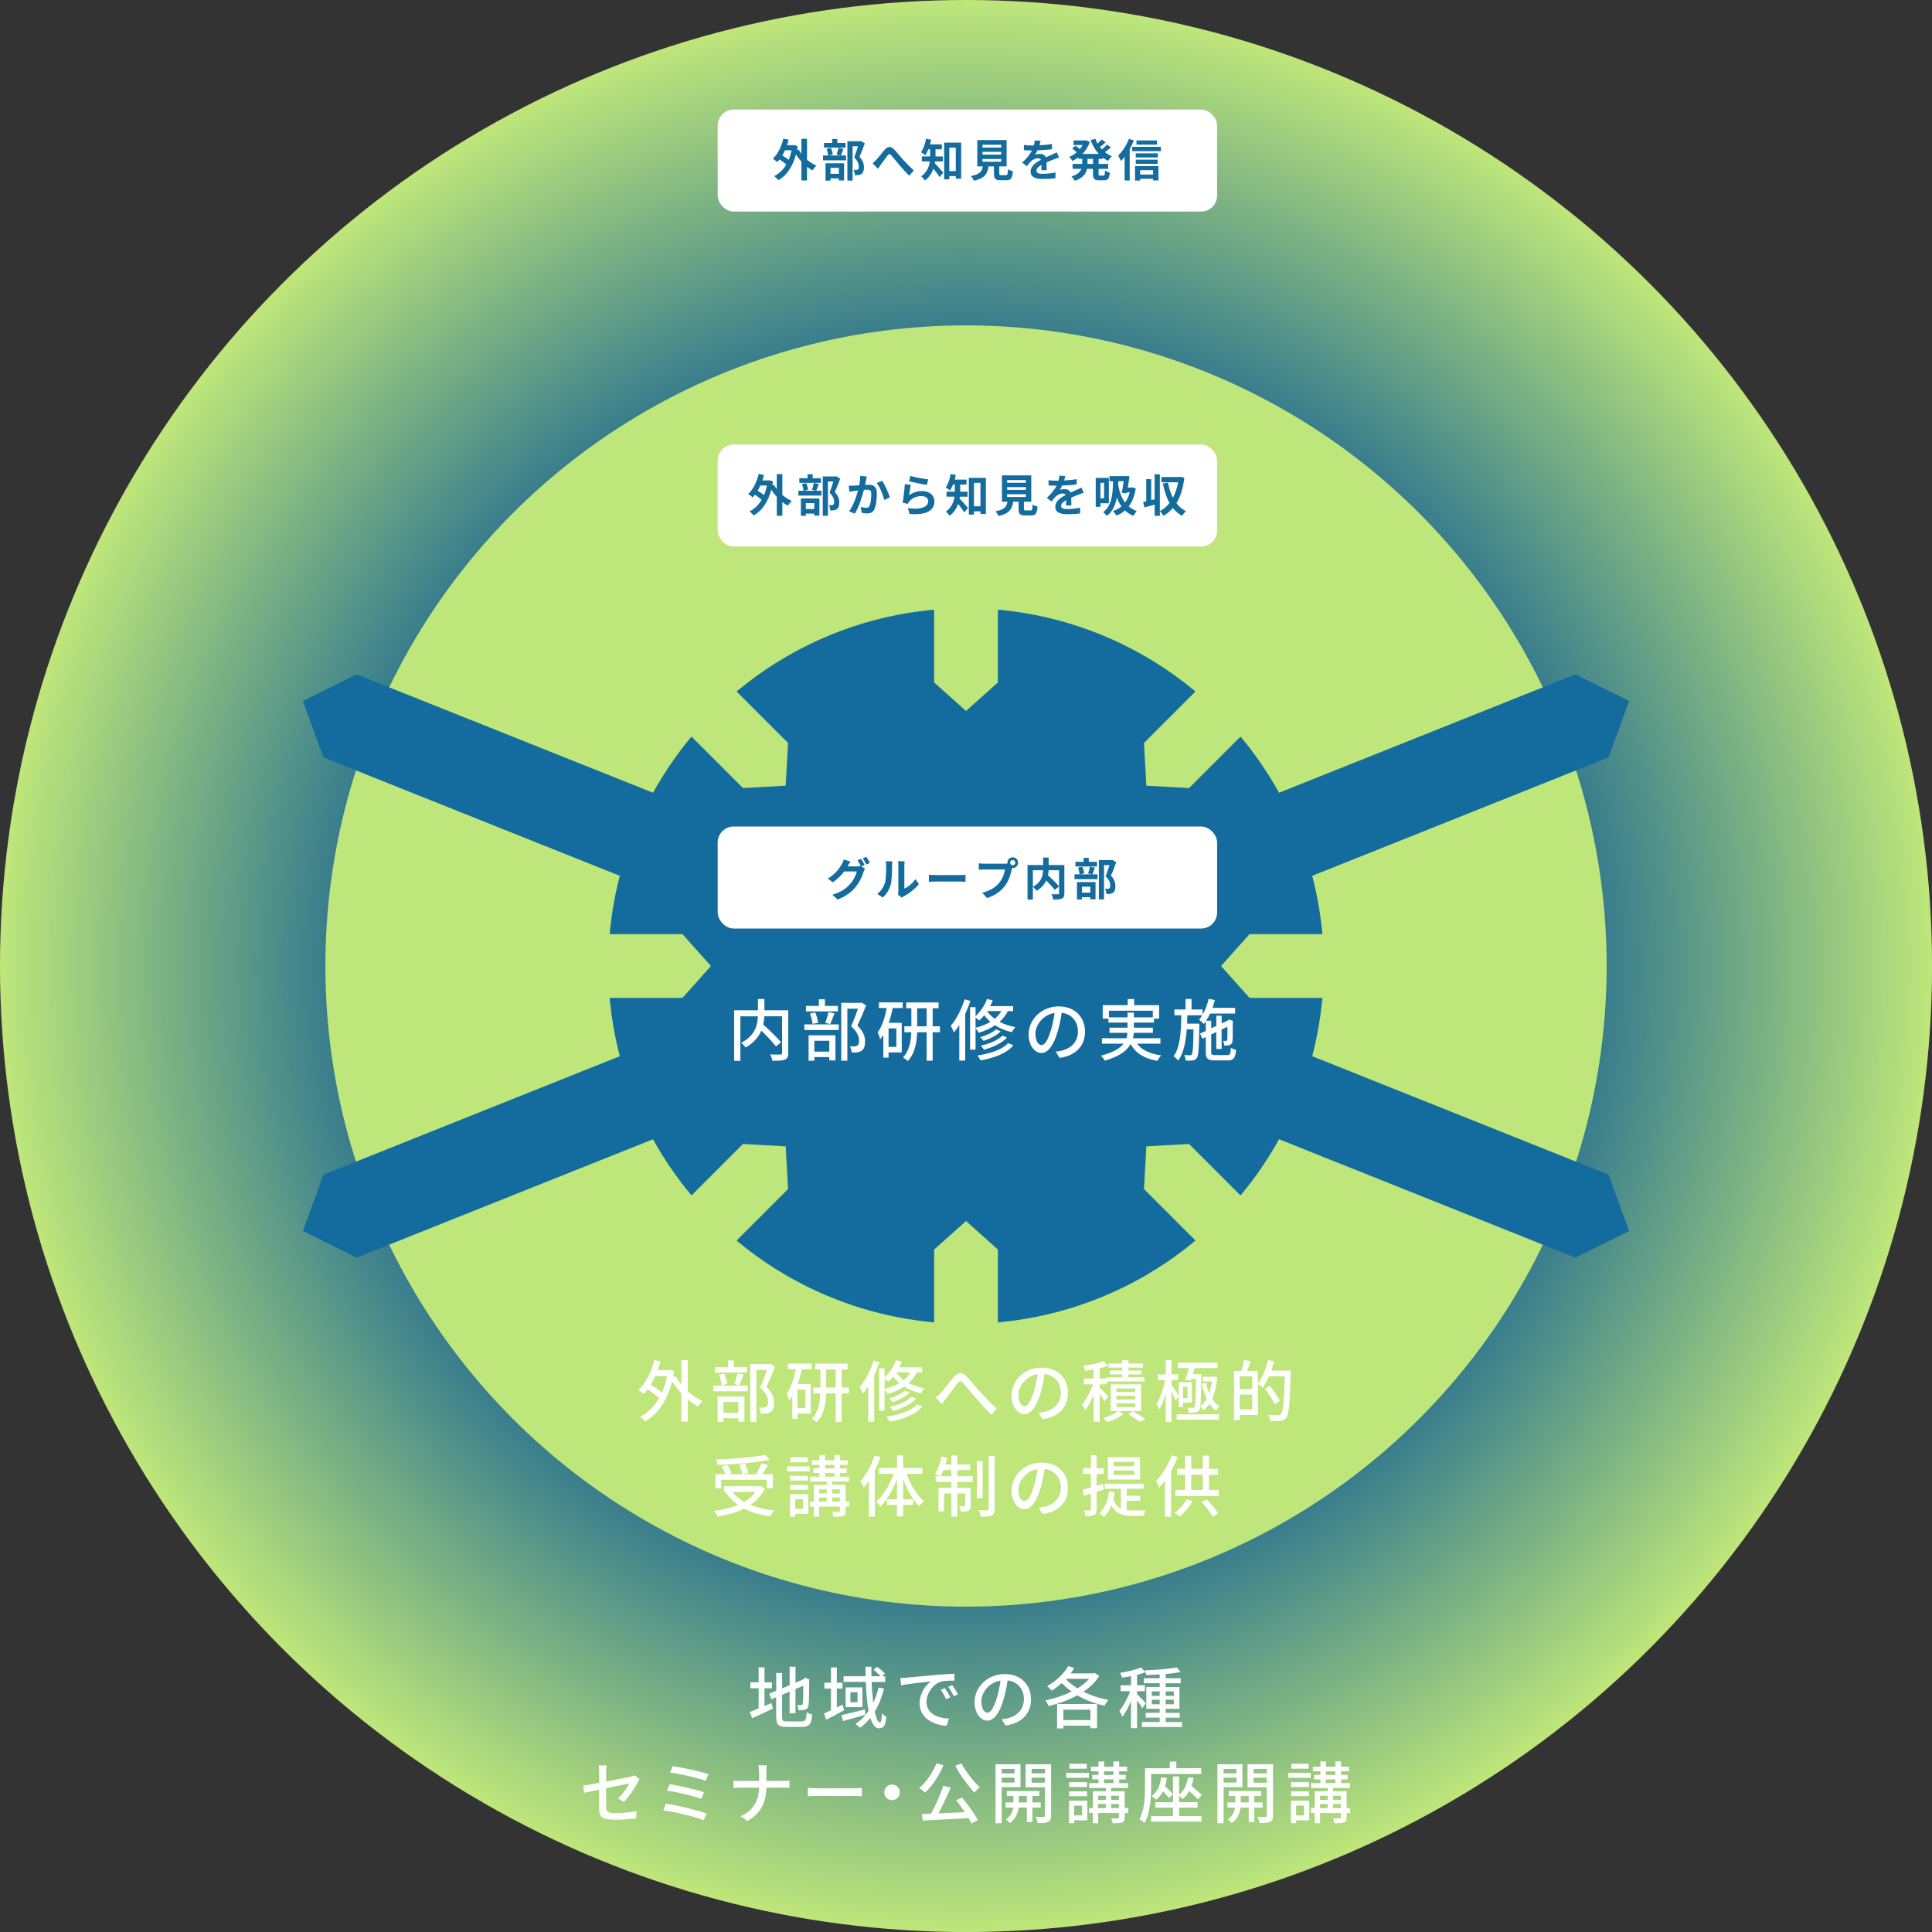 <?xml version="1.0" encoding="UTF-8"?><svg xmlns="http://www.w3.org/2000/svg" xmlns:xlink="http://www.w3.org/1999/xlink" viewBox="0 0 488.43 488.43"><rect x="0" y="0" width="488.43" height="488.43" fill="#333333" stroke="none"/><defs><style>.e{fill:url(#d);}.f{fill:#fff;}.g{fill:#bee67a;}.h{fill:#136c9d;}</style><radialGradient id="d" cx="244.22" cy="244.22" fx="244.22" fy="244.22" r="244.22" gradientTransform="matrix(1, 0, 0, 1, 0, 0)" gradientUnits="userSpaceOnUse"><stop offset=".57" stop-color="#156192"/><stop offset="1" stop-color="#bee67a"/></radialGradient></defs><g id="a"/><g id="b"><g id="c"><circle class="e" cx="244.22" cy="244.22" r="244.22"/><circle class="g" cx="244.22" cy="244.22" r="161.96"/><circle class="h" cx="244.22" cy="244.22" r="90.45"/><polygon class="h" points="181.44 281.48 90.16 317.95 76.58 311.21 81.77 296.96 173.05 260.48 181.44 281.48"/><polygon class="h" points="306.99 206.95 398.27 170.48 411.86 177.23 406.66 191.48 315.38 227.95 306.99 206.95"/><polygon class="h" points="306.99 281.48 398.27 317.95 411.86 311.21 406.66 296.96 315.38 260.48 306.99 281.48"/><polygon class="h" points="181.44 206.95 90.16 170.48 76.58 177.23 81.77 191.48 173.05 227.95 181.44 206.95"/><polygon class="g" points="138.29 338.75 187.83 289.21 198.63 289.81 199.23 300.6 149.68 350.15 138.29 338.75"/><polygon class="g" points="350.15 149.68 300.6 199.23 289.81 198.63 289.21 187.83 338.75 138.29 350.15 149.68"/><polygon class="g" points="149.68 138.29 199.23 187.83 198.63 198.63 187.83 199.23 138.29 149.68 149.68 138.29"/><polygon class="g" points="338.75 350.15 289.21 300.6 289.81 289.81 300.6 289.21 350.15 338.75 338.75 350.15"/><polygon class="g" points="102.47 236.16 172.53 236.16 179.74 244.22 172.53 252.28 102.47 252.28 102.47 236.16"/><polygon class="g" points="385.97 252.28 315.9 252.28 308.69 244.22 315.9 236.16 385.97 236.16 385.97 252.28"/><polygon class="g" points="252.28 102.47 252.28 172.53 244.22 179.74 236.16 172.53 236.16 102.47 252.28 102.47"/><polygon class="g" points="236.16 385.97 236.16 315.9 244.22 308.69 252.28 315.9 252.28 385.97 236.16 385.97"/><g><path class="f" d="M199.29,266.21c0,.93-.22,1.41-.85,1.67-.63,.27-1.68,.29-3.18,.29-.07-.44-.32-1.17-.54-1.6,1.1,.05,2.26,.05,2.58,.03,.32-.02,.42-.1,.42-.41v-9.26h-4.49c-.03,.66-.12,1.36-.27,2.09,1.56,1.41,3.52,3.28,4.5,4.49l-1.29,1.04c-.78-1.04-2.29-2.63-3.71-3.99-.66,1.55-1.85,3.04-3.94,4.27-.2-.34-.75-.9-1.12-1.19,3.54-1.87,4.11-4.52,4.2-6.7h-4.42v11.25h-1.58v-12.78h6.02v-2.86h1.63v2.86h6.03v10.81Z"/><path class="f" d="M203.35,258.97h8.7v1.44h-8.7v-1.44Zm8.48-3.28h-8.07v-1.38h3.26v-1.68h1.53v1.68h3.28v1.38Zm-7.41,6.04h6.78v6.36h-1.55v-.85h-3.77v.92h-1.46v-6.42Zm1.02-2.86c-.07-.71-.34-1.82-.66-2.63l1.31-.29c.37,.8,.65,1.9,.75,2.6l-1.39,.32Zm.44,4.25v2.74h3.77v-2.74h-3.77Zm2.74-4.54c.31-.73,.66-1.92,.85-2.72l1.5,.34c-.37,.95-.75,2-1.09,2.7l-1.26-.32Zm10.35-4.38c-.66,1.61-1.48,3.57-2.21,5.05,1.56,1.55,1.94,2.87,1.94,4.03s-.25,1.94-.87,2.35c-.32,.22-.7,.34-1.14,.41-.39,.05-.92,.03-1.39,.03-.02-.46-.17-1.12-.42-1.56,.44,.03,.85,.05,1.16,.03,.27-.02,.49-.07,.68-.19,.34-.2,.46-.65,.46-1.26,0-.99-.44-2.23-2.01-3.64,.61-1.33,1.27-3.11,1.75-4.44h-2.7v13.14h-1.55v-14.62h4.88l.25-.07,1.17,.73Z"/><path class="f" d="M222.21,253.41h6.02v1.43h-2.55c-.25,1.29-.58,2.55-.99,3.74h3.28v7.48h-3.33v1.31h-1.33v-5.75c-.25,.42-.51,.82-.8,1.17-.07-.41-.39-1.36-.63-1.79,1.12-1.51,1.85-3.76,2.29-6.17h-1.97v-1.43Zm4.4,6.58h-1.97v4.67h1.97v-4.67Zm11.01,.97h-1.84v7.19h-1.51v-7.19h-2.41c-.08,2.55-.53,5.37-2.36,7.28-.27-.25-.85-.71-1.21-.92,1.62-1.68,2.01-4.18,2.09-6.36h-1.75v-1.5h1.77v-4.56h-1.31v-1.48h8.19v1.48h-1.5v4.56h1.84v1.5Zm-3.35-1.5v-4.56h-2.4v4.56h2.4Z"/><path class="f" d="M245.33,253.04c-.37,1.1-.82,2.23-1.31,3.31v11.78h-1.5v-9.01c-.44,.7-.88,1.33-1.36,1.89-.14-.39-.56-1.27-.8-1.67,1.41-1.65,2.72-4.17,3.5-6.71l1.46,.41Zm9.48,2.57c-.54,1.05-1.26,1.96-2.11,2.72,1.1,.59,2.43,1.05,3.98,1.33-.27,.32-.68,.9-.87,1.29-1.67-.37-3.08-1-4.25-1.75-1.19,.82-2.58,1.43-4.1,1.89-.15-.29-.54-.8-.83-1.12v5.39h-1.38v-10.74h1.38v2.26c1.22-1.09,2.29-2.67,2.91-4.33l1.44,.36c-.19,.49-.41,.97-.66,1.45h5.81v1.27h-1.33Zm-8.18,4.22c1.39-.34,2.67-.83,3.76-1.5-.63-.53-1.14-1.09-1.56-1.67-.41,.51-.83,.95-1.26,1.34-.2-.19-.61-.51-.94-.75v2.57Zm9.57,4.44c-1.7,2.01-4.79,3.18-8.31,3.81-.17-.37-.51-.92-.82-1.24,3.28-.48,6.29-1.46,7.77-3.13l1.36,.56Zm-3.21-3.54c-1.05,1.05-2.75,1.9-4.33,2.41-.2-.27-.56-.68-.87-.92,1.46-.41,3.13-1.14,4.01-1.99l1.19,.49Zm1.6,1.56c-1.31,1.44-3.55,2.46-5.83,3.08-.19-.31-.51-.75-.78-1.02,2.11-.48,4.32-1.36,5.44-2.53l1.17,.48Zm-5-6.68l-.02,.02c.46,.68,1.09,1.34,1.9,1.94,.68-.56,1.24-1.21,1.68-1.96h-3.57Z"/><path class="f" d="M267.89,267.45l-1-1.6c.58-.05,1.09-.14,1.51-.24,2.18-.49,4.11-2.09,4.11-4.83,0-2.46-1.5-4.42-4.11-4.74-.24,1.53-.53,3.18-1.02,4.78-1.02,3.47-2.43,5.39-4.11,5.39s-3.23-1.87-3.23-4.71c0-3.81,3.33-7.07,7.6-7.07s6.66,2.86,6.66,6.41-2.28,6.02-6.41,6.61Zm-4.57-3.26c.77,0,1.56-1.1,2.35-3.72,.43-1.34,.73-2.89,.94-4.38-3.06,.49-4.84,3.14-4.84,5.25,0,1.96,.83,2.86,1.56,2.86Z"/><path class="f" d="M287.47,263.85c1.19,1.62,3.25,2.58,6.1,2.96-.34,.31-.73,.95-.95,1.38-3.31-.56-5.47-1.89-6.78-4.23-.92,1.63-2.79,3.11-6.53,4.18-.17-.32-.63-.94-.97-1.26,3.13-.8,4.81-1.87,5.71-3.03h-5.47v-1.38h6.2c.14-.46,.22-.9,.25-1.36h-4.54v-1.31h4.56v-1.29h-4.83v-.99h-1.44v-3.4h6.31v-1.56h1.63v1.56h6.32v3.4h-1.31v.99h-5.08v1.29h4.81v1.31h-4.83c-.03,.46-.1,.92-.2,1.36h6.94v1.38h-5.9Zm-2.41-6.65v-1.21h1.6v1.21h4.78v-1.68h-11.1v1.68h4.73Z"/><path class="f" d="M310.25,266.74c.71,0,.85-.31,.94-1.87,.34,.24,.9,.48,1.31,.56-.19,2.06-.63,2.65-2.14,2.65h-3.21c-1.84,0-2.31-.44-2.31-2.14v-3.76l-.88,.43-.58-1.31,1.46-.68v-2.41c-.17,.24-.34,.46-.53,.66-.24-.27-.85-.85-1.19-1.1,.31-.32,.58-.68,.83-1.09h-3.79c-.02,.71-.03,1.41-.05,2.11h3.11s0,.46-.02,.66c-.1,5.51-.19,7.45-.63,8.02-.27,.42-.58,.56-1.02,.61-.42,.07-1.09,.07-1.77,.05-.03-.42-.19-1.04-.41-1.41,.63,.05,1.17,.05,1.43,.05,.22,.02,.37-.03,.51-.24,.25-.34,.36-1.92,.42-6.31h-1.72c-.22,3.14-.75,5.98-2.16,7.9-.26-.36-.75-.83-1.16-1.07,1.7-2.33,1.89-6.32,1.96-10.39h-1.75v-1.46h2.82v-2.65h1.51v2.65h2.8v1.29c.68-1.12,1.21-2.52,1.53-3.98l1.56,.32c-.17,.66-.36,1.33-.58,1.96h5.71v1.45h-6.31c-.31,.66-.66,1.26-1.04,1.8h1.31v1.9l1.29-.59v-2.57h1.34v1.94l1.51-.7,.14-.1,.27-.19,.97,.36-.07,.22c0,2.41,0,4.37-.07,4.84-.03,.59-.31,.88-.75,1.04-.37,.14-.92,.15-1.33,.14-.03-.37-.15-.88-.31-1.19,.27,.02,.61,.02,.75,.02,.17,0,.25-.05,.31-.29,.03-.2,.05-1.44,.05-3.3l-1.48,.7v4.91h-1.34v-4.28l-1.29,.61v4.44c0,.66,.14,.78,1.04,.78h2.97Z"/></g><g><path class="f" d="M173.87,351.72c1.16,1.04,2.45,1.92,3.74,2.5-.36,.31-.88,.92-1.12,1.36-.9-.46-1.78-1.07-2.62-1.77v5.61h-1.63v-7.16c-.88-.94-1.67-1.99-2.33-3.06-1.26,5.08-3.72,8.38-6.83,10.15-.27-.36-.88-.95-1.27-1.17,1.95-1.02,3.59-2.57,4.83-4.71-.73-.7-1.87-1.53-2.92-2.21-.32,.42-.66,.82-1,1.17-.29-.27-.95-.8-1.33-1.04,1.87-1.7,3.26-4.5,4.03-7.55l1.56,.32c-.2,.77-.42,1.5-.7,2.21h2.8l.29-.05,1.05,.36c-.08,.49-.17,.99-.25,1.44l.61-.24c.39,.71,.88,1.43,1.46,2.12v-6.14h1.63v7.84Zm-8.21-3.84c-.34,.78-.73,1.51-1.14,2.18,.99,.59,2.07,1.34,2.84,1.99,.54-1.22,.97-2.62,1.26-4.17h-2.96Z"/><path class="f" d="M180.35,350.29h8.7v1.44h-8.7v-1.44Zm8.48-3.28h-8.07v-1.38h3.26v-1.68h1.53v1.68h3.28v1.38Zm-7.41,6.04h6.78v6.36h-1.55v-.85h-3.77v.92h-1.46v-6.42Zm1.02-2.86c-.07-.71-.34-1.82-.66-2.63l1.31-.29c.37,.8,.65,1.9,.75,2.6l-1.39,.32Zm.44,4.25v2.74h3.77v-2.74h-3.77Zm2.74-4.54c.31-.73,.66-1.92,.85-2.72l1.5,.34c-.37,.95-.75,2-1.09,2.7l-1.26-.32Zm10.35-4.38c-.66,1.61-1.48,3.57-2.21,5.05,1.56,1.55,1.94,2.87,1.94,4.03s-.25,1.94-.87,2.35c-.32,.22-.7,.34-1.14,.41-.39,.05-.92,.03-1.39,.03-.02-.46-.17-1.12-.42-1.56,.44,.03,.85,.05,1.16,.03,.27-.02,.49-.07,.68-.19,.34-.2,.46-.65,.46-1.26,0-.99-.44-2.23-2.01-3.64,.61-1.33,1.27-3.11,1.75-4.44h-2.7v13.14h-1.55v-14.62h4.88l.25-.07,1.17,.73Z"/><path class="f" d="M199.2,344.73h6.02v1.43h-2.55c-.25,1.29-.58,2.55-.99,3.74h3.28v7.48h-3.33v1.31h-1.33v-5.75c-.25,.42-.51,.82-.8,1.17-.07-.41-.39-1.36-.63-1.79,1.12-1.51,1.85-3.76,2.29-6.17h-1.97v-1.43Zm4.4,6.58h-1.97v4.67h1.97v-4.67Zm11.02,.97h-1.84v7.19h-1.51v-7.19h-2.41c-.08,2.55-.53,5.37-2.36,7.28-.27-.25-.85-.71-1.21-.92,1.61-1.68,2.01-4.18,2.09-6.36h-1.75v-1.5h1.77v-4.56h-1.31v-1.48h8.19v1.48h-1.5v4.56h1.84v1.5Zm-3.35-1.5v-4.56h-2.4v4.56h2.4Z"/><path class="f" d="M222.32,344.36c-.37,1.1-.82,2.23-1.31,3.31v11.78h-1.5v-9.01c-.44,.7-.88,1.33-1.36,1.89-.14-.39-.56-1.27-.8-1.67,1.41-1.65,2.72-4.17,3.5-6.71l1.46,.41Zm9.49,2.57c-.54,1.05-1.26,1.96-2.11,2.72,1.1,.59,2.43,1.05,3.98,1.33-.27,.32-.68,.9-.87,1.29-1.67-.37-3.08-1-4.25-1.75-1.19,.82-2.58,1.43-4.1,1.89-.15-.29-.54-.8-.83-1.12v5.39h-1.38v-10.74h1.38v2.26c1.22-1.09,2.29-2.67,2.91-4.33l1.44,.36c-.19,.49-.41,.97-.66,1.45h5.81v1.27h-1.33Zm-8.18,4.22c1.39-.34,2.67-.83,3.76-1.5-.63-.53-1.14-1.09-1.56-1.67-.41,.51-.83,.95-1.26,1.34-.2-.19-.61-.51-.93-.75v2.57Zm9.57,4.44c-1.7,2.01-4.79,3.18-8.31,3.81-.17-.37-.51-.92-.82-1.24,3.28-.48,6.29-1.46,7.77-3.13l1.36,.56Zm-3.21-3.54c-1.05,1.05-2.75,1.9-4.33,2.41-.2-.27-.56-.68-.87-.92,1.46-.41,3.13-1.14,4.01-1.99l1.19,.49Zm1.6,1.56c-1.31,1.44-3.55,2.46-5.83,3.08-.19-.31-.51-.75-.78-1.02,2.11-.48,4.32-1.36,5.44-2.53l1.17,.48Zm-5-6.68l-.02,.02c.46,.68,1.09,1.34,1.9,1.94,.68-.56,1.24-1.21,1.68-1.96h-3.57Z"/><path class="f" d="M237.84,352.08c.87-.87,2.23-2.72,3.26-3.94,1.07-1.24,2.06-1.38,3.23-.2,1.07,1.07,2.4,2.79,3.45,3.91,1.05,1.16,2.65,2.84,4.22,4.23l-1.38,1.58c-1.26-1.19-2.77-2.87-3.89-4.18-1.09-1.24-2.36-2.87-3.16-3.77-.66-.73-.99-.61-1.53,.05-.75,.93-2.06,2.74-2.87,3.74-.36,.51-.75,1.05-1.04,1.45l-1.6-1.65c.46-.34,.83-.71,1.31-1.21Z"/><path class="f" d="M263.58,358.77l-1-1.6c.58-.05,1.09-.14,1.51-.24,2.18-.49,4.11-2.09,4.11-4.83,0-2.46-1.5-4.42-4.11-4.74-.24,1.53-.53,3.18-1.02,4.78-1.02,3.47-2.43,5.39-4.11,5.39s-3.23-1.87-3.23-4.71c0-3.81,3.33-7.07,7.6-7.07s6.66,2.86,6.66,6.41-2.28,6.02-6.41,6.61Zm-4.57-3.26c.77,0,1.56-1.1,2.35-3.72,.43-1.34,.73-2.89,.94-4.38-3.06,.49-4.84,3.14-4.84,5.25,0,1.96,.83,2.86,1.56,2.86Z"/><path class="f" d="M279.24,354.27c-.24-.44-.75-1.17-1.24-1.84v7h-1.53v-6.75c-.63,1.5-1.38,2.91-2.11,3.84-.17-.44-.53-1.09-.78-1.46,1.04-1.19,2.12-3.26,2.77-5.08h-2.33v-1.48h2.45v-2.28c-.73,.14-1.46,.24-2.14,.32-.07-.36-.27-.88-.46-1.22,1.82-.25,3.93-.73,5.13-1.24l1.09,1.21c-.61,.24-1.33,.44-2.09,.63v2.58h1.72v-.29h3.99v-.75h-3.13v-.99h3.13v-.73h-3.47v-1.02h3.47v-.87h1.58v.87h3.69v1.02h-3.69v.73h3.28v.99h-3.28v.75h4.08v1.04h-9.55v.73h-1.82v.83c.56,.49,1.85,1.84,2.16,2.21l-.92,1.24Zm9.23,2.48h-5.66l1.17,.75c-1.02,.8-2.69,1.62-4.05,2.04-.24-.31-.68-.75-1-1.02,1.33-.37,2.87-1.1,3.69-1.77h-1.8v-6.77h7.65v6.77Zm-1.48-5.75h-4.74v.92h4.74v-.92Zm0,1.89h-4.74v.93h4.74v-.93Zm0,1.9h-4.74v.94h4.74v-.94Zm-.65,1.96c1.12,.65,2.43,1.45,3.21,1.97l-1.38,.77c-.66-.51-1.85-1.33-2.89-1.97l1.05-.76Z"/><path class="f" d="M297.24,354.1c-.22-.54-.66-1.48-1.09-2.29v7.65h-1.43v-7.16c-.46,1.56-1.02,3.04-1.63,4.01-.17-.41-.51-1-.73-1.33,.92-1.41,1.78-3.93,2.23-6.09h-1.87v-1.44h2.01v-3.59h1.43v3.59h1.68v1.44h-1.68v1.12c.46,.65,1.6,2.5,1.85,2.96l-.76,1.12Zm.24,3.47h10.68v1.33h-10.68v-1.33Zm2.19-8.77c.27-.8,.6-1.92,.87-2.94h-2.77v-1.36h10.05v1.36h-5.81c-.14,.51-.29,1.04-.42,1.55h2.12v.63c-.08,5.93-.15,7.85-.53,8.45-.29,.39-.59,.53-1.02,.58-.39,.07-1,.07-1.63,.03-.02-.34-.15-.88-.34-1.21,.56,.03,1.09,.03,1.34,.03,.19,.02,.32-.02,.44-.22,.25-.39,.34-2.12,.39-7.11h-1.14l-.14,.41-1.41-.2Zm-1.67,6.9v-6.24h3.33v5.12h-2.26v1.12h-1.07Zm1.07-5.12v2.89h1.16v-2.89h-1.16Zm8.69-2.4c-.2,2.21-.65,4.03-1.31,5.47,.51,.8,1.14,1.45,1.87,1.89-.29,.25-.71,.73-.92,1.09-.63-.44-1.17-1.04-1.63-1.73-.44,.66-.95,1.22-1.53,1.67-.19-.31-.53-.73-.82-.97,.61-.46,1.17-1.12,1.63-1.97-.54-1.12-.94-2.41-1.21-3.79l1.04-.24c.19,.92,.46,1.8,.8,2.6,.32-.87,.56-1.87,.71-2.94h-2.29v-1.21h2.63l.25-.03,.77,.17Z"/><path class="f" d="M326.32,346.5s0,.54-.02,.75c-.24,7.67-.44,10.3-1.12,11.15-.42,.56-.83,.71-1.48,.8-.59,.07-1.6,.05-2.57,0-.03-.43-.22-1.09-.51-1.53,1.09,.08,2.07,.1,2.5,.1,.34,0,.53-.05,.71-.29,.54-.56,.76-3.13,.99-9.54h-4.01c-.48,1.09-1,2.07-1.55,2.86-.25-.24-.85-.66-1.24-.88v7.8h-4.61v1.29h-1.44v-12.43h1.9c.24-.82,.49-1.94,.59-2.75l1.72,.29c-.29,.85-.61,1.75-.88,2.46h2.72v3.21c1.12-1.46,2.02-3.72,2.53-5.97l1.53,.36c-.2,.78-.42,1.56-.7,2.31h4.93Zm-12.9,1.46v3.23h3.16v-3.23h-3.16Zm3.16,8.36v-3.76h-3.16v3.76h3.16Zm5.66-1.33c-.48-1.04-1.58-2.7-2.48-3.93l1.24-.7c.9,1.17,2.06,2.79,2.57,3.79l-1.33,.83Z"/><path class="f" d="M193.35,376.33c-.82,1.73-2.09,3.08-3.62,4.13,1.73,.7,3.74,1.17,5.98,1.41-.34,.36-.75,1.04-.97,1.5-2.52-.36-4.74-1-6.63-1.97-1.99,.99-4.3,1.6-6.71,1.99-.15-.41-.58-1.09-.92-1.43,2.24-.27,4.32-.75,6.1-1.5-1.24-.85-2.28-1.9-3.09-3.13l.31-.14h-.73v-1.46h8.92l.29-.05,1.07,.65Zm-11.02-.1h-1.48v-3.52h2.57c-.2-.59-.59-1.41-.97-2.02l1.38-.39c.46,.65,.9,1.55,1.09,2.12l-.92,.29h3.67c-.08-.63-.41-1.63-.76-2.4l1.41-.31c.37,.75,.75,1.72,.85,2.35l-1.43,.36h3.38c.49-.8,1.04-1.9,1.36-2.74l1.65,.44c-.44,.76-.94,1.62-1.41,2.29h2.67v3.52h-1.55v-2.12h-11.51v2.12Zm12.26-7.16c-3.57,.71-8.81,1.12-13.22,1.27-.02-.39-.19-1-.34-1.34,4.37-.17,9.5-.59,12.46-1.22l1.1,1.29Zm-9.42,8.12c.75,.99,1.75,1.82,2.97,2.5,1.16-.66,2.11-1.48,2.82-2.5h-5.8Z"/><path class="f" d="M199,370.72h5.73v1.26h-5.73v-1.26Zm5.34,12h-3.31v.73h-1.31v-5.71h4.62v4.98Zm-.07-8.41h-4.54v-1.22h4.54v1.22Zm-4.54,1.09h4.54v1.22h-4.54v-1.22Zm4.47-5.73h-4.39v-1.24h4.39v1.24Zm-3.18,9.35v2.45h1.99v-2.45h-1.99Zm13.67,1.87h-.9v1.09c0,.71-.14,1.07-.66,1.28-.49,.2-1.27,.2-2.4,.2-.05-.36-.2-.88-.37-1.24,.73,.03,1.48,.03,1.7,.03,.22-.02,.27-.08,.27-.29v-1.07h-5.25v2.58h-1.34v-2.58h-.95v-1.26h.95v-4.25h3.28v-.82h-4.22v-1.24h2.36v-.94h-1.58v-1.14h1.58v-.9h-1.9v-1.16h1.9v-1.33h1.43v1.33h2.36v-1.33h1.43v1.33h2.01v1.16h-2.01v.9h1.67v1.14h-1.67v.94h2.28v1.24h-4.3v.82h3.43v4.25h.9v1.26Zm-7.62-4.37v1.04h1.94v-1.04h-1.94Zm0,3.11h1.94v-1.04h-1.94v1.04Zm1.51-8.38h2.36v-.9h-2.36v.9Zm0,2.07h2.36v-.94h-2.36v.94Zm1.77,3.2v1.04h1.97v-1.04h-1.97Zm1.97,3.11v-1.04h-1.97v1.04h1.97Z"/><path class="f" d="M222.59,368.37c-.37,1.16-.88,2.31-1.43,3.43v11.63h-1.51v-9.01c-.42,.61-.83,1.16-1.26,1.67-.15-.37-.61-1.24-.88-1.6,1.46-1.6,2.79-4.08,3.6-6.54l1.48,.42Zm6.61,4.23c.97,2.74,2.63,5.47,4.39,6.95-.39,.29-.92,.83-1.21,1.26-1.6-1.58-3.06-4.23-4.06-7v5.22h2.52v1.43h-2.52v2.91h-1.55v-2.91h-2.53v-1.43h2.53v-5.12c-1.04,2.79-2.52,5.35-4.18,6.95-.24-.39-.78-.93-1.12-1.21,1.8-1.5,3.47-4.27,4.47-7.05h-3.72v-1.5h4.56v-3.16h1.55v3.16h4.86v1.5h-3.98Z"/><path class="f" d="M242.01,373.2h3.91v1.44h-3.91v1.51h3.4v4.47c0,.65-.1,1.05-.54,1.29s-1.09,.25-1.97,.24c-.03-.39-.22-.97-.42-1.34,.61,.02,1.12,.02,1.29,0,.17,0,.22-.05,.22-.22v-3.03h-1.97v5.9h-1.5v-5.9h-1.85v4.54h-1.41v-5.95h3.26v-1.51h-3.99v-1.44h1.17c-.32-.19-.95-.41-1.33-.54,.75-1.12,1.31-2.8,1.63-4.42l1.48,.31c-.14,.56-.29,1.14-.44,1.68h1.48v-2.26h1.5v2.26h3.25v1.43h-3.25v1.55Zm-1.5,0v-1.55h-1.99c-.22,.58-.48,1.12-.75,1.55h2.74Zm7.9,5.56h-1.46v-9.4h1.46v9.4Zm3.06-10.66v13.34c0,.95-.2,1.39-.76,1.67-.54,.27-1.5,.31-2.77,.31-.07-.42-.29-1.16-.51-1.62,.95,.03,1.87,.03,2.16,.02,.27,0,.36-.08,.36-.36v-13.36h1.53Z"/><path class="f" d="M263.58,382.77l-1-1.6c.58-.05,1.09-.14,1.51-.24,2.18-.49,4.11-2.09,4.11-4.83,0-2.46-1.5-4.42-4.11-4.74-.24,1.53-.53,3.18-1.02,4.78-1.02,3.47-2.43,5.39-4.11,5.39s-3.23-1.87-3.23-4.71c0-3.81,3.33-7.07,7.6-7.07s6.66,2.86,6.66,6.41-2.28,6.02-6.41,6.61Zm-4.57-3.26c.77,0,1.56-1.1,2.35-3.72,.43-1.34,.73-2.89,.94-4.38-3.06,.49-4.84,3.14-4.84,5.25,0,1.96,.83,2.86,1.56,2.86Z"/><path class="f" d="M277.25,377.16v4.4c0,.78-.15,1.21-.6,1.44-.46,.25-1.14,.31-2.21,.31-.03-.37-.22-1.05-.43-1.46,.68,.02,1.31,.02,1.5,.02,.2,0,.29-.07,.29-.31v-3.94l-1.79,.54-.36-1.53c.6-.15,1.34-.36,2.14-.58v-3.42h-1.97v-1.46h1.97v-3.28h1.44v3.28h1.8v1.46h-1.8v2.99l1.63-.48,.22,1.43-1.85,.58Zm7.6,4.61c.46,.07,.94,.08,1.43,.08s2.67,0,3.31-.02c-.19,.34-.39,1-.44,1.39h-2.92c-2.36,0-4.13-.42-5.24-2.67-.46,1.19-1.09,2.16-1.92,2.91-.24-.25-.83-.75-1.17-.95,1.46-1.17,2.19-3.08,2.46-5.47l1.43,.17c-.08,.63-.19,1.22-.32,1.78,.44,1.22,1.09,1.96,1.9,2.35v-4.96h-4.08v-1.29h9.83v1.29h-4.27v1.77h3.4v1.26h-3.4v2.36Zm3.37-7.72h-8.13v-5.64h8.13v5.64Zm-1.51-4.47h-5.17v1.11h5.17v-1.11Zm0,2.18h-5.17v1.12h5.17v-1.12Z"/><path class="f" d="M297.73,368.37c-.46,1.19-1.04,2.41-1.68,3.54v11.54h-1.55v-9.11c-.46,.63-.94,1.21-1.41,1.72-.15-.39-.61-1.24-.87-1.62,1.6-1.58,3.11-4.04,4.03-6.54l1.48,.48Zm3.77,11.13c-.83,1.48-2.14,2.96-3.3,3.91-.29-.29-.9-.76-1.26-1,1.19-.83,2.35-2.12,3.06-3.38l1.5,.48Zm6.61-2.84v1.55h-10.95v-1.55h2.45v-3.83h-2.04v-1.51h2.04v-3.3h1.55v3.3h2.92v-3.33h1.55v3.33h2.31v1.51h-2.31v3.83h2.48Zm-6.95,0h2.92v-3.83h-2.92v3.83Zm3.88,2.4c1.1,1.09,2.33,2.55,2.92,3.55l-1.33,.85c-.56-1.04-1.77-2.58-2.87-3.71l1.27-.7Z"/></g><g><path class="f" d="M193.27,431.31c.58-.25,1.19-.51,1.77-.75l.36,1.39c-1.78,.87-3.72,1.75-5.24,2.43l-.61-1.6c.61-.2,1.39-.51,2.24-.87v-5.1h-2.09v-1.5h2.09v-3.77h1.48v3.77h1.89v1.5h-1.89v4.49Zm9.45,3.86c.93,0,1.1-.42,1.24-2.28,.36,.24,.97,.49,1.39,.58-.22,2.35-.7,3.11-2.55,3.11h-3.89c-2.09,0-2.69-.53-2.69-2.57v-4.91l-1.17,.49-.59-1.39,1.77-.75v-4.5h1.5v3.88l1.9-.8v-4.67h1.48v4.04l1.85-.78,.31-.24,.27-.22,1.1,.42-.07,.27c0,3.16-.03,5.47-.14,6.14-.08,.71-.37,1.09-.9,1.22-.46,.17-1.14,.19-1.63,.19-.05-.41-.19-1-.36-1.34,.36,.02,.82,.02,.99,.02,.22,0,.37-.07,.44-.41,.07-.34,.1-1.92,.1-4.5l-1.97,.85v6.1h-1.48v-5.47l-1.9,.82v5.58c0,.95,.19,1.14,1.27,1.14h3.72Z"/><path class="f" d="M213.4,432.36c-1.53,.85-3.16,1.73-4.52,2.41l-.58-1.58c.51-.22,1.12-.49,1.78-.82v-5.47h-1.67v-1.5h1.67v-3.86h1.48v3.86h1.44v1.5h-1.44v4.76c.48-.24,.93-.46,1.41-.7l.43,1.39Zm5.39,1.16c-1.95,.56-4.06,1.12-5.66,1.58l-.39-1.5c1.5-.32,3.74-.87,5.9-1.43l.15,1.34Zm4.71-6.66c-.56,2.23-1.34,4.2-2.36,5.86,.34,1.7,.82,2.72,1.33,2.72,.29,0,.44-.65,.49-2.29,.31,.36,.78,.7,1.12,.85-.24,2.26-.66,2.94-1.82,2.94-.99,0-1.7-1-2.24-2.63-.77,.97-1.63,1.8-2.62,2.5-.24-.25-.82-.78-1.14-1,1.33-.83,2.41-1.94,3.33-3.26-.39-2.02-.61-4.59-.71-7.34h-5.61v-1.43h5.56c-.02-.8-.03-1.6-.03-2.4h1.51c-.02,.82,0,1.62,0,2.4h2.29c-.42-.49-1.16-1.16-1.78-1.61l.9-.78c.7,.48,1.56,1.19,1.99,1.7l-.75,.7h.83v1.43h-3.43c.07,1.96,.22,3.76,.41,5.29,.56-1.19,.99-2.48,1.33-3.89l1.41,.27Zm-5.47-.27v5h-4.25v-5h4.25Zm-1.24,1.24h-1.8v2.52h1.8v-2.52Z"/><path class="f" d="M229.22,424.12c1.24-.12,4.27-.41,7.39-.68,1.82-.15,3.52-.26,4.69-.29v1.72c-.95,0-2.43,.02-3.31,.24-2.26,.68-3.76,3.11-3.76,5.12,0,3.09,2.89,4.13,5.69,4.25l-.61,1.82c-3.33-.17-6.82-1.96-6.82-5.69,0-2.57,1.51-4.62,2.89-5.52-1.72,.17-5.68,.58-7.58,.99l-.17-1.85c.65-.02,1.24-.05,1.58-.08Zm11.03,4.98l-1.05,.48c-.41-.87-.85-1.65-1.36-2.38l1.02-.44c.41,.59,1.04,1.63,1.39,2.35Zm1.94-.76l-1.04,.49c-.44-.87-.88-1.61-1.43-2.35l1.02-.46c.41,.58,1.07,1.6,1.44,2.31Z"/><path class="f" d="M254.23,436.24l-1-1.6c.58-.05,1.09-.14,1.51-.24,2.18-.49,4.11-2.09,4.11-4.83,0-2.46-1.5-4.42-4.11-4.74-.24,1.53-.53,3.18-1.02,4.78-1.02,3.47-2.43,5.39-4.11,5.39s-3.23-1.87-3.23-4.71c0-3.81,3.33-7.07,7.6-7.07s6.66,2.86,6.66,6.41-2.28,6.02-6.41,6.61Zm-4.57-3.26c.76,0,1.56-1.1,2.35-3.72,.42-1.34,.73-2.89,.93-4.38-3.06,.49-4.84,3.14-4.84,5.25,0,1.96,.83,2.86,1.56,2.86Z"/><path class="f" d="M277.93,423.68c-.97,1.55-2.38,2.89-4.05,4,1.9,.95,4.1,1.68,6.37,2.07-.36,.37-.82,1.04-1.02,1.46-2.46-.51-4.83-1.41-6.87-2.62-2.26,1.26-4.83,2.16-7.28,2.7-.15-.41-.49-1.07-.78-1.41,2.19-.44,4.52-1.21,6.61-2.24-.92-.65-1.73-1.38-2.48-2.16-.82,.75-1.67,1.41-2.53,1.96-.25-.31-.83-.9-1.19-1.17,2.12-1.16,4.18-3.03,5.37-5.08l1.5,.53c-.27,.44-.58,.9-.9,1.33h5.86l.27-.08,1.1,.73Zm-10.69,7.12h10.11v6.12h-1.68v-.66h-6.83v.71h-1.6v-6.17Zm1.6,1.43v2.63h6.83v-2.63h-6.83Zm.63-7.75c.78,.85,1.77,1.65,2.91,2.35,1.16-.71,2.19-1.51,2.99-2.41h-5.85l-.05,.07Z"/><path class="f" d="M288.79,431.87c-.25-.48-.82-1.27-1.33-1.97v7h-1.53v-6.87c-.63,1.55-1.41,3.01-2.18,3.96-.15-.44-.53-1.09-.77-1.46,1-1.16,2.09-3.18,2.74-4.98h-2.41v-1.5h2.62v-2.31c-.78,.17-1.56,.29-2.29,.39-.07-.36-.27-.88-.46-1.22,1.89-.31,4.03-.8,5.3-1.36l1.09,1.21c-.61,.24-1.34,.46-2.11,.66v2.63h1.99v1.5h-1.99v.78c.49,.42,1.94,1.9,2.24,2.29l-.92,1.24Zm10.05,3.47v1.27h-10.15v-1.27h4.49v-1.11h-3.54v-1.22h3.54v-1.02h-3.38v-5.51h3.38v-.95h-4.01v-1.26h4.01v-.95c-1.17,.07-2.33,.12-3.42,.14-.03-.32-.2-.87-.36-1.17,2.8-.1,6.19-.37,8.12-.76l.94,1.16c-1.05,.24-2.36,.41-3.76,.53v1.07h3.79v1.26h-3.79v.95h3.48v5.51h-3.48v1.02h3.54v1.22h-3.54v1.11h4.13Zm-7.65-6.6h1.99v-1.14h-1.99v1.14Zm1.99,2.12v-1.14h-1.99v1.14h1.99Zm1.53-3.26v1.14h2.04v-1.14h-2.04Zm2.04,2.12h-2.04v1.14h2.04v-1.14Z"/><path class="f" d="M151.48,452.45c-1.63,.32-3.06,.63-3.76,.78l-.32-1.79c.78-.1,2.33-.37,4.08-.7v-2.69c0-.54-.03-1.22-.12-1.73h2.02c-.08,.51-.14,1.21-.14,1.73v2.36c2.7-.53,5.42-1.07,6.15-1.24,.42-.1,.78-.2,1.04-.36l1.27,1c-.14,.2-.34,.53-.48,.78-.76,1.41-2.19,3.64-3.5,4.95l-1.48-.87c1.21-1.1,2.4-2.84,2.89-3.79-.39,.08-3.14,.63-5.9,1.19v4.81c0,1.12,.37,1.5,2.33,1.5s3.64-.19,5.34-.53l-.07,1.84c-1.48,.2-3.31,.36-5.3,.36-3.48,0-4.06-.88-4.06-2.7v-4.91Z"/><path class="f" d="M178.63,458.51l-.75,1.67c-2.26-.97-7.46-2.12-10.2-2.53l.68-1.67c2.87,.44,7.94,1.63,10.27,2.53Zm-.66-5.39l-.66,1.65c-1.97-.75-6.2-1.72-8.67-2.09l.63-1.62c2.36,.39,6.58,1.29,8.7,2.06Zm1.14-4.59l-.7,1.67c-2.02-.75-6.63-1.77-9.01-2.07l.63-1.6c2.23,.29,6.94,1.26,9.08,2.01Z"/><path class="f" d="M191.72,446.3h2.14c-.07,.44-.12,1.33-.12,1.84v2.09h4.22c.66,0,1.33-.03,1.63-.08v1.84c-.31-.03-1.05-.05-1.65-.05h-4.2c-.07,3.59-1.24,6.36-4.78,8.45l-1.67-1.24c3.26-1.51,4.52-3.99,4.61-7.21h-4.71c-.68,0-1.33,.02-1.75,.07v-1.87c.41,.05,1.07,.1,1.72,.1h4.74v-2.09c0-.54-.07-1.39-.19-1.84Z"/><path class="f" d="M206.75,452.11h9.25c.82,0,1.48-.07,1.9-.1v2.11c-.37-.02-1.16-.08-1.9-.08h-9.25c-.94,0-1.95,.03-2.53,.08v-2.11c.56,.03,1.61,.1,2.53,.1Z"/><path class="f" d="M227.49,453.13c0,1.09-.88,1.97-1.97,1.97s-1.97-.88-1.97-1.97,.88-1.97,1.97-1.97,1.97,.88,1.97,1.97Z"/><path class="f" d="M238.52,446.27c-1.12,2.7-2.89,5.29-4.66,6.94-.32-.34-1.07-.92-1.51-1.17,1.8-1.44,3.43-3.82,4.39-6.25l1.78,.49Zm4.69,8.16c1.51,1.8,3.18,4.15,4.01,5.71l-1.61,.87c-.2-.41-.46-.87-.76-1.38-4.16,.25-8.57,.48-11.58,.63l-.2-1.67c.7-.02,1.48-.05,2.33-.08,1.12-2.04,2.38-4.88,3.08-7.05l1.87,.46c-.88,2.12-2.06,4.61-3.13,6.53,2.07-.08,4.4-.19,6.7-.31-.7-1.04-1.48-2.11-2.21-3.01l1.51-.7Zm-.15-8.65c1.07,2.11,3.09,4.64,4.64,6.05-.42,.32-1.02,.94-1.34,1.38-1.56-1.65-3.59-4.42-4.86-6.76l1.56-.66Z"/><path class="f" d="M253.24,451.81v9.13h-1.56v-14.92h6.31v5.8h-4.74Zm0-4.62v1.14h3.26v-1.14h-3.26Zm3.26,3.47v-1.24h-3.26v1.24h3.26Zm4.5,6.32v3.66h-1.41v-3.66h-2.06c-.14,1.14-.68,2.87-2.23,3.91-.22-.29-.7-.71-1.02-.93,1.26-.77,1.73-2.04,1.87-2.98h-1.94v-1.31h1.99v-1.61h-1.68v-1.26h8.24v1.26h-1.77v1.61h2.11v1.31h-2.11Zm-1.41-1.31v-1.61h-2.02v1.61h2.02Zm6.14,3.33c0,.87-.17,1.33-.73,1.6-.54,.25-1.39,.31-2.67,.29-.05-.42-.27-1.14-.51-1.56,.87,.02,1.73,.02,2.01,.02,.25-.02,.34-.1,.34-.36v-7.14h-4.88v-5.83h6.44v12.99Zm-4.93-11.81v1.14h3.37v-1.14h-3.37Zm3.37,3.5v-1.27h-3.37v1.27h3.37Z"/><path class="f" d="M269.55,448.19h5.73v1.26h-5.73v-1.26Zm5.34,12h-3.31v.73h-1.31v-5.71h4.62v4.98Zm-.07-8.41h-4.54v-1.22h4.54v1.22Zm-4.54,1.09h4.54v1.22h-4.54v-1.22Zm4.47-5.73h-4.39v-1.24h4.39v1.24Zm-3.18,9.35v2.45h1.99v-2.45h-1.99Zm13.67,1.87h-.9v1.09c0,.71-.14,1.07-.66,1.28-.49,.2-1.27,.2-2.4,.2-.05-.36-.2-.88-.37-1.24,.73,.03,1.48,.03,1.7,.03,.22-.02,.27-.08,.27-.29v-1.07h-5.25v2.58h-1.34v-2.58h-.95v-1.26h.95v-4.25h3.28v-.82h-4.22v-1.24h2.36v-.94h-1.58v-1.14h1.58v-.9h-1.9v-1.16h1.9v-1.33h1.43v1.33h2.36v-1.33h1.43v1.33h2.01v1.16h-2.01v.9h1.67v1.14h-1.67v.94h2.28v1.24h-4.3v.82h3.43v4.25h.9v1.26Zm-7.62-4.37v1.04h1.94v-1.04h-1.94Zm0,3.11h1.94v-1.04h-1.94v1.04Zm1.51-8.38h2.36v-.9h-2.36v.9Zm0,2.07h2.36v-.94h-2.36v.94Zm1.77,3.2v1.04h1.97v-1.04h-1.97Zm1.97,3.11v-1.04h-1.97v1.04h1.97Z"/><path class="f" d="M291.02,451.64c0,2.65-.22,6.61-1.63,9.21-.29-.27-.97-.73-1.33-.9,1.29-2.41,1.41-5.87,1.41-8.31v-4.62h6.27v-1.68h1.65v1.68h6.29v1.46h-12.66v3.16Zm7.07,7.5h5.68v1.38h-12.77v-1.38h5.54v-2.14h-4.45v-1.38h4.45v-6.53h1.55v4.62c1.24-.97,1.94-2.48,2.23-4.35l1.43,.15c-.12,.73-.29,1.39-.51,2.02,.94,.77,2.01,1.68,2.58,2.29l-.97,1.07c-.48-.54-1.34-1.36-2.18-2.09-.46,.8-1.02,1.48-1.7,2.01-.17-.2-.58-.56-.88-.78v1.58h4.67v1.38h-4.67v2.14Zm-3.08-9.66c-.1,.77-.25,1.46-.48,2.09,.73,.65,1.53,1.45,1.94,1.96l-.9,1.05c-.36-.46-.95-1.1-1.56-1.72-.44,.85-1,1.56-1.7,2.12-.24-.24-.83-.71-1.17-.92,1.41-1,2.14-2.63,2.41-4.71l1.46,.12Z"/><path class="f" d="M309.34,451.81v9.13h-1.56v-14.92h6.31v5.8h-4.74Zm0-4.62v1.14h3.26v-1.14h-3.26Zm3.26,3.47v-1.24h-3.26v1.24h3.26Zm4.5,6.32v3.66h-1.41v-3.66h-2.06c-.14,1.14-.68,2.87-2.23,3.91-.22-.29-.7-.71-1.02-.93,1.26-.77,1.73-2.04,1.87-2.98h-1.94v-1.31h1.99v-1.61h-1.68v-1.26h8.24v1.26h-1.77v1.61h2.11v1.31h-2.11Zm-1.41-1.31v-1.61h-2.02v1.61h2.02Zm6.14,3.33c0,.87-.17,1.33-.73,1.6-.54,.25-1.39,.31-2.67,.29-.05-.42-.27-1.14-.51-1.56,.87,.02,1.73,.02,2.01,.02,.25-.02,.34-.1,.34-.36v-7.14h-4.88v-5.83h6.44v12.99Zm-4.93-11.81v1.14h3.37v-1.14h-3.37Zm3.37,3.5v-1.27h-3.37v1.27h3.37Z"/><path class="f" d="M325.65,448.19h5.73v1.26h-5.73v-1.26Zm5.34,12h-3.31v.73h-1.31v-5.71h4.62v4.98Zm-.07-8.41h-4.54v-1.22h4.54v1.22Zm-4.54,1.09h4.54v1.22h-4.54v-1.22Zm4.47-5.73h-4.39v-1.24h4.39v1.24Zm-3.18,9.35v2.45h1.99v-2.45h-1.99Zm13.67,1.87h-.9v1.09c0,.71-.14,1.07-.66,1.28-.49,.2-1.27,.2-2.4,.2-.05-.36-.2-.88-.37-1.24,.73,.03,1.48,.03,1.7,.03,.22-.02,.27-.08,.27-.29v-1.07h-5.25v2.58h-1.34v-2.58h-.95v-1.26h.95v-4.25h3.28v-.82h-4.22v-1.24h2.36v-.94h-1.58v-1.14h1.58v-.9h-1.9v-1.16h1.9v-1.33h1.43v1.33h2.36v-1.33h1.43v1.33h2.01v1.16h-2.01v.9h1.67v1.14h-1.67v.94h2.28v1.24h-4.3v.82h3.43v4.25h.9v1.26Zm-7.62-4.37v1.04h1.94v-1.04h-1.94Zm0,3.11h1.94v-1.04h-1.94v1.04Zm1.51-8.38h2.36v-.9h-2.36v.9Zm0,2.07h2.36v-.94h-2.36v.94Zm1.77,3.2v1.04h1.97v-1.04h-1.97Zm1.97,3.11v-1.04h-1.97v1.04h1.97Z"/></g><g><rect class="f" x="181.44" y="208.95" width="126.26" height="25.79" rx="4.05" ry="4.05"/><g><path class="h" d="M217.73,219.02l.96,.59c-.12,.22-.28,.53-.37,.8-.31,1.02-.95,2.53-1.98,3.79-1.08,1.33-2.44,2.36-4.57,3.21l-1.34-1.2c2.31-.69,3.57-1.68,4.57-2.81,.77-.87,1.43-2.25,1.61-3.08h-3.2c-.75,.99-1.73,1.98-2.86,2.74l-1.27-.95c2-1.2,2.98-2.66,3.54-3.64,.18-.28,.41-.8,.51-1.19l1.67,.54c-.27,.4-.57,.91-.7,1.16l-.03,.06h2.28c.35,0,.74-.06,.99-.14l.08,.04c-.23-.45-.54-1.05-.83-1.46l.9-.36c.28,.41,.68,1.13,.9,1.55l-.84,.35Zm1.28-2.41c.29,.42,.71,1.14,.92,1.54l-.91,.39c-.23-.48-.59-1.13-.91-1.56l.9-.36Z"/><path class="h" d="M221.77,225.98c1-.7,1.61-1.75,1.93-2.71,.32-.98,.33-3.12,.33-4.49,0-.45-.03-.76-.1-1.03h1.67s-.08,.56-.08,1.02c0,1.34-.03,3.73-.34,4.88-.34,1.28-1.04,2.39-2.02,3.25l-1.38-.92Zm5.25,.17c.05-.22,.09-.53,.09-.84v-6.61c0-.51-.08-.94-.09-.97h1.69s-.08,.48-.08,.99v5.93c.92-.4,2.04-1.29,2.8-2.39l.87,1.25c-.94,1.22-2.57,2.45-3.84,3.09-.24,.12-.35,.23-.5,.34l-.94-.78Z"/><path class="h" d="M234.84,221.15c.41,.03,1.24,.07,1.83,.07h6.09c.52,0,1.03-.05,1.33-.07v1.78c-.27-.01-.85-.06-1.33-.06h-6.09c-.65,0-1.41,.02-1.83,.06v-1.78Z"/><path class="h" d="M254.05,218.35c.16,0,.4-.01,.65-.04-.01-.07-.02-.14-.02-.22,0-.75,.61-1.36,1.36-1.36s1.35,.61,1.35,1.36-.61,1.35-1.35,1.35c-.05,0-.1,0-.15-.01l-.09,.34c-.26,1.11-.75,2.87-1.7,4.13-1.02,1.36-2.53,2.48-4.56,3.13l-1.24-1.35c2.26-.53,3.53-1.51,4.44-2.66,.75-.94,1.18-2.22,1.34-3.2h-5.28c-.52,0-1.05,.02-1.35,.04v-1.6c.33,.05,.98,.09,1.35,.09h5.25Zm2.63-.26c0-.36-.29-.66-.65-.66s-.66,.29-.66,.66,.29,.65,.66,.65,.65-.29,.65-.65Z"/><path class="h" d="M269.08,225.85c0,.73-.15,1.1-.62,1.32-.46,.21-1.19,.24-2.2,.24-.05-.39-.25-.99-.44-1.34,.67,.03,1.43,.02,1.64,.02,.22-.01,.28-.07,.28-.27v-5.82h-2.64c-.02,.42-.07,.84-.16,1.28,.96,.87,2.19,2.04,2.8,2.82l-1.11,.87c-.45-.62-1.3-1.54-2.13-2.37-.44,.95-1.2,1.88-2.44,2.61-.19-.27-.61-.75-.94-1v3.2h-1.35v-8.73h3.95v-1.88h1.39v1.88h3.97v7.17Zm-7.96-1.67c2.14-1.11,2.53-2.79,2.58-4.18h-2.58v4.18Z"/><path class="h" d="M276.82,219.36c-.25,.62-.48,1.25-.67,1.68h1.32v1.22h-5.83v-1.22h1.29c-.03-.45-.2-1.16-.4-1.68l1.1-.23c.24,.51,.42,1.19,.46,1.66l-1.07,.25h3.02l-.96-.24c.17-.48,.37-1.19,.46-1.71l1.27,.27Zm.52-.31h-5.46v-1.17h2.07v-1.01h1.3v1.01h2.09v1.17Zm-5.06,3.95h4.68v4.35h-1.32v-.52h-2.12v.57h-1.25v-4.4Zm1.25,1.17v1.5h2.12v-1.5h-2.12Zm8.67-6.17c-.4,1.1-.9,2.4-1.35,3.37,.96,1.02,1.13,1.91,1.13,2.65,0,.83-.18,1.38-.61,1.69-.22,.15-.49,.24-.77,.28-.26,.03-.59,.03-.91,.02,0-.36-.11-.94-.33-1.33,.25,.02,.46,.03,.63,.02,.16-.01,.31-.03,.42-.09,.2-.12,.27-.38,.27-.77,0-.61-.25-1.43-1.16-2.31,.33-.81,.69-1.96,.96-2.82h-1.37v8.67h-1.31v-9.94h3.2l.2-.06,.99,.61Z"/></g></g><g><rect class="f" x="181.44" y="27.69" width="126.26" height="25.79" rx="4.05" ry="4.05"/><g><path class="h" d="M204.02,40.37c.73,.63,1.54,1.16,2.37,1.52-.33,.28-.76,.83-.99,1.18-.48-.25-.94-.56-1.38-.9v3.46h-1.41v-4.77c-.51-.56-.98-1.18-1.38-1.83-.85,3.21-2.43,5.37-4.44,6.52-.23-.29-.75-.79-1.08-1.01,1.25-.65,2.28-1.62,3.07-2.94-.44-.41-1.1-.9-1.7-1.29-.18,.25-.37,.46-.58,.67-.24-.23-.79-.67-1.12-.86,1.25-1.13,2.17-3.03,2.66-5.06l1.34,.26c-.12,.48-.26,.93-.42,1.38h1.58l.24-.04,.88,.31c-.06,.34-.11,.67-.17,.99l.42-.16c.19,.36,.43,.74,.7,1.09v-3.8h1.41v5.28Zm-5.57-2.38c-.2,.46-.43,.9-.68,1.32,.57,.33,1.17,.74,1.62,1.1,.31-.73,.54-1.53,.73-2.42h-1.67Z"/><path class="h" d="M213.25,37.63c-.25,.62-.48,1.25-.67,1.68h1.32v1.22h-5.83v-1.22h1.29c-.03-.45-.2-1.16-.4-1.68l1.1-.23c.24,.51,.42,1.19,.46,1.66l-1.07,.25h3.02l-.96-.24c.17-.48,.37-1.19,.46-1.71l1.27,.27Zm.52-.31h-5.46v-1.17h2.07v-1.01h1.3v1.01h2.09v1.17Zm-5.06,3.95h4.68v4.35h-1.32v-.52h-2.12v.57h-1.25v-4.4Zm1.25,1.17v1.5h2.12v-1.5h-2.12Zm8.67-6.17c-.4,1.1-.9,2.4-1.35,3.37,.96,1.02,1.13,1.91,1.13,2.65,0,.83-.18,1.38-.61,1.69-.22,.15-.49,.24-.77,.28-.26,.03-.59,.03-.91,.02,0-.36-.11-.94-.33-1.33,.25,.02,.46,.03,.63,.02,.16-.01,.31-.03,.42-.09,.2-.12,.27-.38,.27-.77,0-.61-.25-1.43-1.16-2.31,.33-.81,.69-1.96,.96-2.82h-1.37v8.67h-1.31v-9.94h3.2l.2-.06,.99,.61Z"/><path class="h" d="M221.54,40.38c.52-.53,1.39-1.69,2.09-2.49,.78-.9,1.52-.98,2.34-.18,.76,.75,1.66,1.9,2.32,2.63,.71,.78,1.67,1.79,2.74,2.75l-1.16,1.33c-.8-.76-1.77-1.84-2.48-2.68-.7-.82-1.53-1.89-2.06-2.48-.4-.43-.6-.37-.93,.03-.44,.57-1.25,1.68-1.72,2.31-.26,.36-.51,.77-.71,1.07l-1.36-1.41c.33-.27,.6-.52,.94-.88Z"/><path class="h" d="M236.42,40.82c-.02,.16-.05,.32-.08,.46,.59,.58,1.81,2,2.13,2.37l-.91,1.13c-.37-.59-1.02-1.44-1.58-2.13-.39,1.11-1.05,2.18-2.14,2.97-.18-.28-.68-.82-.96-1.02,1.47-1.05,2-2.47,2.18-3.79h-2.01v-1.27h2.1v-1.8h-.45c-.23,.58-.49,1.1-.77,1.52-.25-.23-.78-.61-1.09-.78,.61-.82,1.04-2.12,1.27-3.41l1.29,.26c-.08,.4-.17,.78-.28,1.17h2.99v1.25h-1.6v1.8h1.86v1.27h-1.95Zm6.58-4.77v9.12h-1.37v-.65h-1.64v.82h-1.3v-9.29h4.32Zm-1.37,7.2v-5.93h-1.64v5.93h1.64Z"/><path class="h" d="M254.32,44.28c.39,0,.45-.19,.51-1.51,.28,.22,.88,.44,1.24,.53-.15,1.79-.5,2.26-1.62,2.26h-1.5c-1.35,0-1.67-.41-1.67-1.68v-1.81h-1.37c-.24,1.8-.91,2.99-3.71,3.63-.12-.36-.49-.92-.75-1.2,2.32-.43,2.81-1.19,3-2.43h-1.38v-6.65h7.41v6.65h-1.85v1.8c0,.36,.07,.41,.5,.41h1.18Zm-5.94-6.98h4.74v-.7h-4.74v.7Zm0,1.79h4.74v-.7h-4.74v.7Zm0,1.8h4.74v-.7h-4.74v.7Z"/><path class="h" d="M263.26,43.04c.02-.33,.03-.85,.05-1.34-.83,.45-1.28,.9-1.28,1.45,0,.62,.53,.79,1.63,.79,.95,0,2.2-.12,3.19-.33l-.05,1.46c-.75,.09-2.12,.18-3.17,.18-1.76,0-3.08-.42-3.08-1.87s1.36-2.33,2.64-2.99c-.18-.28-.48-.38-.78-.38-.63,0-1.33,.36-1.76,.77-.34,.34-.66,.75-1.04,1.24l-1.2-.9c1.18-1.09,1.97-2.09,2.47-3.08h-.14c-.45,0-1.28-.02-1.89-.08v-1.31c.57,.09,1.41,.12,1.97,.12h.54c.14-.51,.22-.96,.23-1.28l1.47,.12c-.06,.27-.14,.66-.27,1.11,1.05-.06,2.19-.15,3.17-.33v1.32c-1.09,.16-2.47,.25-3.67,.29-.18,.4-.41,.8-.65,1.13,.29-.15,.9-.23,1.27-.23,.68,0,1.25,.29,1.5,.87,.58-.27,1.05-.46,1.52-.67,.43-.19,.83-.38,1.24-.58l.57,1.3c-.36,.09-.95,.32-1.34,.48-.5,.19-1.13,.44-1.83,.76,.01,.62,.03,1.45,.05,1.96h-1.35Z"/><path class="h" d="M277.74,40.17v1.28h2.41v1.24h-2.41v1.22c0,.41,.05,.48,.36,.48h.87c.29,0,.35-.23,.4-1.29,.28,.23,.83,.45,1.21,.53-.14,1.5-.49,1.95-1.49,1.95h-1.24c-1.22,0-1.53-.4-1.53-1.66v-1.24h-1.5c-.25,1.19-1,2.31-3.09,3.02-.17-.31-.58-.83-.86-1.08,1.56-.48,2.24-1.18,2.53-1.94h-2.24v-1.24h2.43v-1.28h-.95v-.37c-.48,.35-.99,.65-1.51,.9-.18-.31-.56-.77-.82-1.02,.66-.27,1.3-.67,1.88-1.17-.29-.29-.75-.68-1.12-.96l.85-.7c.34,.24,.77,.57,1.09,.84,.27-.32,.51-.66,.71-1.02h-2.31v-1.16h2.96l.24-.04,.91,.42c-.4,1.19-1.04,2.2-1.85,3.02h4.1c-.88-.95-1.56-2.13-2.06-3.47l1.21-.34c.16,.42,.34,.83,.57,1.21,.37-.34,.75-.74,1.01-1.05l1.02,.73c-.46,.42-.99,.86-1.45,1.2,.16,.2,.33,.4,.51,.59,.45-.38,.95-.84,1.27-1.22l.99,.7c-.46,.42-1.01,.87-1.5,1.22,.52,.42,1.11,.77,1.76,1.03-.32,.27-.73,.8-.93,1.17-.5-.24-.96-.52-1.39-.85v.36h-1.03Zm-1.41,0h-1.39v1.28h1.39v-1.28Z"/><path class="h" d="M286.65,35.5c-.29,.73-.65,1.47-1.05,2.19v7.94h-1.28v-5.99c-.31,.4-.62,.75-.94,1.07-.12-.32-.48-1.05-.7-1.37,1.08-1.02,2.12-2.63,2.73-4.24l1.25,.41Zm6.84,1.62v1.09h-7.26v-1.09h7.26Zm-6.54,4.86h5.92v3.63h-1.36v-.42h-3.27v.45h-1.29v-3.66Zm5.76-2.18h-5.58v-1.04h5.58v1.04Zm-5.58,.57h5.53v1.05h-5.53v-1.05Zm5.37-3.81h-5.19v-1.05h5.19v1.05Zm-4.26,6.46v1.11h3.27v-1.11h-3.27Z"/></g></g><g><rect class="f" x="181.44" y="112.38" width="126.26" height="25.79" rx="4.05" ry="4.05"/><g><path class="h" d="M197.79,125.13c.73,.63,1.54,1.16,2.37,1.52-.33,.28-.76,.83-.99,1.18-.48-.25-.94-.56-1.38-.9v3.46h-1.41v-4.77c-.51-.56-.98-1.18-1.38-1.83-.85,3.21-2.43,5.37-4.44,6.52-.23-.29-.75-.79-1.08-1.01,1.25-.65,2.28-1.62,3.07-2.94-.44-.41-1.1-.9-1.7-1.29-.18,.25-.37,.46-.58,.67-.24-.23-.79-.67-1.12-.86,1.25-1.13,2.17-3.03,2.66-5.06l1.34,.26c-.12,.48-.26,.93-.42,1.38h1.58l.24-.04,.88,.31c-.06,.34-.11,.67-.17,.99l.42-.16c.19,.36,.43,.74,.7,1.09v-3.8h1.41v5.28Zm-5.57-2.38c-.2,.46-.43,.9-.68,1.32,.57,.33,1.17,.74,1.62,1.1,.31-.73,.54-1.53,.73-2.42h-1.67Z"/><path class="h" d="M207.02,122.38c-.25,.62-.48,1.25-.67,1.68h1.32v1.22h-5.83v-1.22h1.29c-.03-.45-.2-1.16-.4-1.68l1.1-.23c.24,.51,.42,1.19,.46,1.66l-1.07,.25h3.02l-.96-.24c.17-.48,.37-1.19,.46-1.71l1.27,.27Zm.52-.31h-5.46v-1.17h2.07v-1.01h1.3v1.01h2.09v1.17Zm-5.06,3.95h4.68v4.35h-1.32v-.52h-2.12v.57h-1.25v-4.4Zm1.25,1.17v1.5h2.12v-1.5h-2.12Zm8.67-6.17c-.4,1.1-.9,2.4-1.35,3.37,.96,1.02,1.13,1.91,1.13,2.65,0,.83-.18,1.38-.61,1.69-.22,.15-.49,.24-.77,.28-.26,.03-.59,.03-.91,.02,0-.36-.11-.94-.33-1.33,.25,.02,.46,.03,.63,.02,.16-.01,.31-.03,.42-.09,.2-.12,.27-.38,.27-.77,0-.61-.25-1.43-1.16-2.31,.33-.81,.69-1.96,.96-2.82h-1.37v8.67h-1.31v-9.94h3.2l.2-.06,.99,.61Z"/><path class="h" d="M219.13,120.5c-.07,.29-.15,.65-.2,.93-.06,.34-.15,.75-.23,1.16,.37-.02,.71-.05,.94-.05,1.19,0,2.03,.53,2.03,2.14,0,1.33-.16,3.12-.63,4.09-.37,.78-1,1.03-1.85,1.03-.43,0-.96-.07-1.34-.16l-.25-1.49c.43,.12,1.08,.24,1.37,.24,.37,0,.67-.11,.84-.49,.32-.62,.46-1.96,.46-3.07,0-.9-.39-1.02-1.1-1.02-.18,0-.45,.02-.77,.04-.43,1.7-1.25,4.34-2.28,6l-1.47-.59c1.1-1.47,1.86-3.72,2.27-5.25-.4,.04-.75,.09-.96,.12-.32,.03-.9,.11-1.25,.17l-.12-1.52c.41,.03,.78,.01,1.19,0,.35-.01,.88-.04,1.45-.09,.16-.86,.25-1.68,.24-2.38l1.67,.17Zm3.88,1.05c.68,.96,1.62,3.11,1.96,4.17l-1.42,.67c-.29-1.25-1.1-3.28-1.9-4.27l1.36-.57Z"/><path class="h" d="M229.82,125.21c1.02-.74,2.13-1.07,3.3-1.07,1.97,0,3.12,1.21,3.12,2.57,0,2.05-1.62,3.63-6.29,3.22l-.43-1.47c3.37,.48,5.15-.35,5.15-1.78,0-.73-.69-1.26-1.68-1.26-1.27,0-2.39,.46-3.09,1.32-.2,.25-.33,.43-.42,.66l-1.3-.33c.22-1.1,.49-3.29,.56-4.68l1.52,.2c-.15,.62-.34,1.97-.42,2.62Zm.35-4.88c1.07,.33,3.5,.76,4.49,.87l-.34,1.38c-1.13-.15-3.64-.67-4.51-.9l.36-1.36Z"/><path class="h" d="M242.66,125.57c-.02,.16-.05,.32-.08,.46,.59,.58,1.81,2,2.13,2.37l-.91,1.13c-.37-.59-1.02-1.44-1.58-2.13-.39,1.11-1.05,2.18-2.14,2.97-.18-.28-.68-.82-.96-1.02,1.47-1.05,2-2.47,2.18-3.79h-2.01v-1.27h2.1v-1.8h-.45c-.23,.58-.49,1.1-.77,1.52-.25-.23-.78-.61-1.09-.78,.61-.82,1.04-2.12,1.27-3.41l1.29,.26c-.08,.4-.17,.78-.28,1.17h2.99v1.25h-1.6v1.8h1.86v1.27h-1.95Zm6.58-4.77v9.12h-1.37v-.65h-1.64v.82h-1.3v-9.29h4.32Zm-1.37,7.2v-5.93h-1.64v5.93h1.64Z"/><path class="h" d="M260.55,129.04c.39,0,.45-.19,.51-1.51,.28,.22,.88,.44,1.24,.53-.15,1.79-.5,2.26-1.62,2.26h-1.5c-1.35,0-1.67-.41-1.67-1.68v-1.81h-1.37c-.24,1.8-.91,2.99-3.71,3.63-.12-.36-.49-.92-.75-1.2,2.32-.43,2.81-1.19,3-2.43h-1.38v-6.65h7.41v6.65h-1.85v1.8c0,.36,.07,.41,.5,.41h1.18Zm-5.94-6.98h4.74v-.7h-4.74v.7Zm0,1.79h4.74v-.7h-4.74v.7Zm0,1.8h4.74v-.7h-4.74v.7Z"/><path class="h" d="M269.5,127.79c.02-.33,.03-.85,.05-1.34-.83,.45-1.28,.9-1.28,1.45,0,.62,.53,.79,1.63,.79,.95,0,2.2-.12,3.19-.33l-.05,1.46c-.75,.09-2.12,.18-3.17,.18-1.76,0-3.08-.42-3.08-1.87s1.36-2.33,2.64-2.99c-.18-.28-.48-.38-.78-.38-.63,0-1.33,.36-1.76,.77-.34,.34-.66,.75-1.04,1.24l-1.2-.9c1.18-1.09,1.97-2.09,2.47-3.08h-.14c-.45,0-1.28-.02-1.89-.08v-1.31c.57,.09,1.41,.12,1.97,.12h.54c.14-.51,.22-.96,.23-1.28l1.47,.12c-.06,.27-.14,.66-.27,1.11,1.05-.06,2.19-.15,3.17-.33v1.32c-1.09,.16-2.47,.25-3.67,.29-.18,.4-.41,.8-.65,1.13,.29-.15,.9-.23,1.27-.23,.68,0,1.25,.29,1.5,.87,.58-.27,1.05-.46,1.52-.67,.43-.19,.83-.38,1.24-.58l.57,1.3c-.36,.09-.95,.32-1.34,.48-.5,.19-1.13,.44-1.83,.76,.01,.62,.03,1.45,.05,1.96h-1.35Z"/><path class="h" d="M278.21,127.22v.91h-1.2v-7.31h3.32v6.41h-2.12Zm0-5.16v3.91h.92v-3.91h-.92Zm8.91,1.44c-.31,1.93-.91,3.41-1.77,4.54,.57,.48,1.24,.87,2.04,1.17-.26,.26-.68,.85-.87,1.21-.83-.35-1.52-.83-2.1-1.37-.65,.57-1.37,.99-2.18,1.29-.17-.33-.6-.9-.87-1.14,.83-.27,1.54-.66,2.15-1.17-.5-.69-.87-1.46-1.17-2.27-.36,1.89-1.08,3.61-2.51,4.66-.2-.26-.68-.74-.95-.95,2.23-1.58,2.48-4.88,2.48-7.81h-.88v-1.28h3.89l.22-.05,.94,.1c-.1,.86-.26,1.87-.43,2.82h.92l.24-.05,.85,.29Zm-4.39-1.85c-.01,.33-.02,.67-.03,1.01,.28,1.56,.78,3.14,1.73,4.4,.52-.7,.92-1.56,1.17-2.61h-.7l-.05,.26-1.26-.12c.18-.91,.36-2.02,.49-2.94h-1.35Z"/><path class="h" d="M299.41,120.8c-.31,2.65-.99,4.77-2,6.42,.65,.85,1.44,1.54,2.41,2.01-.32,.26-.76,.8-.96,1.18-.93-.51-1.7-1.17-2.34-1.97-.69,.79-1.49,1.45-2.39,1.96-.2-.34-.58-.88-.9-1.15v1.16h-1.32v-2.83c-.91,.26-1.83,.5-2.6,.7l-.31-1.38c.24-.04,.5-.1,.78-.16v-5.59h1.26v5.29l.86-.2v-6.34h1.32v9.32c.93-.46,1.76-1.17,2.45-2.05-.77-1.38-1.3-3.05-1.69-4.93l1.29-.24c.27,1.41,.68,2.72,1.26,3.84,.6-1.12,1.05-2.44,1.32-3.92h-4.23v-1.33h4.63l.23-.05,.92,.26Z"/></g></g></g></g></svg>